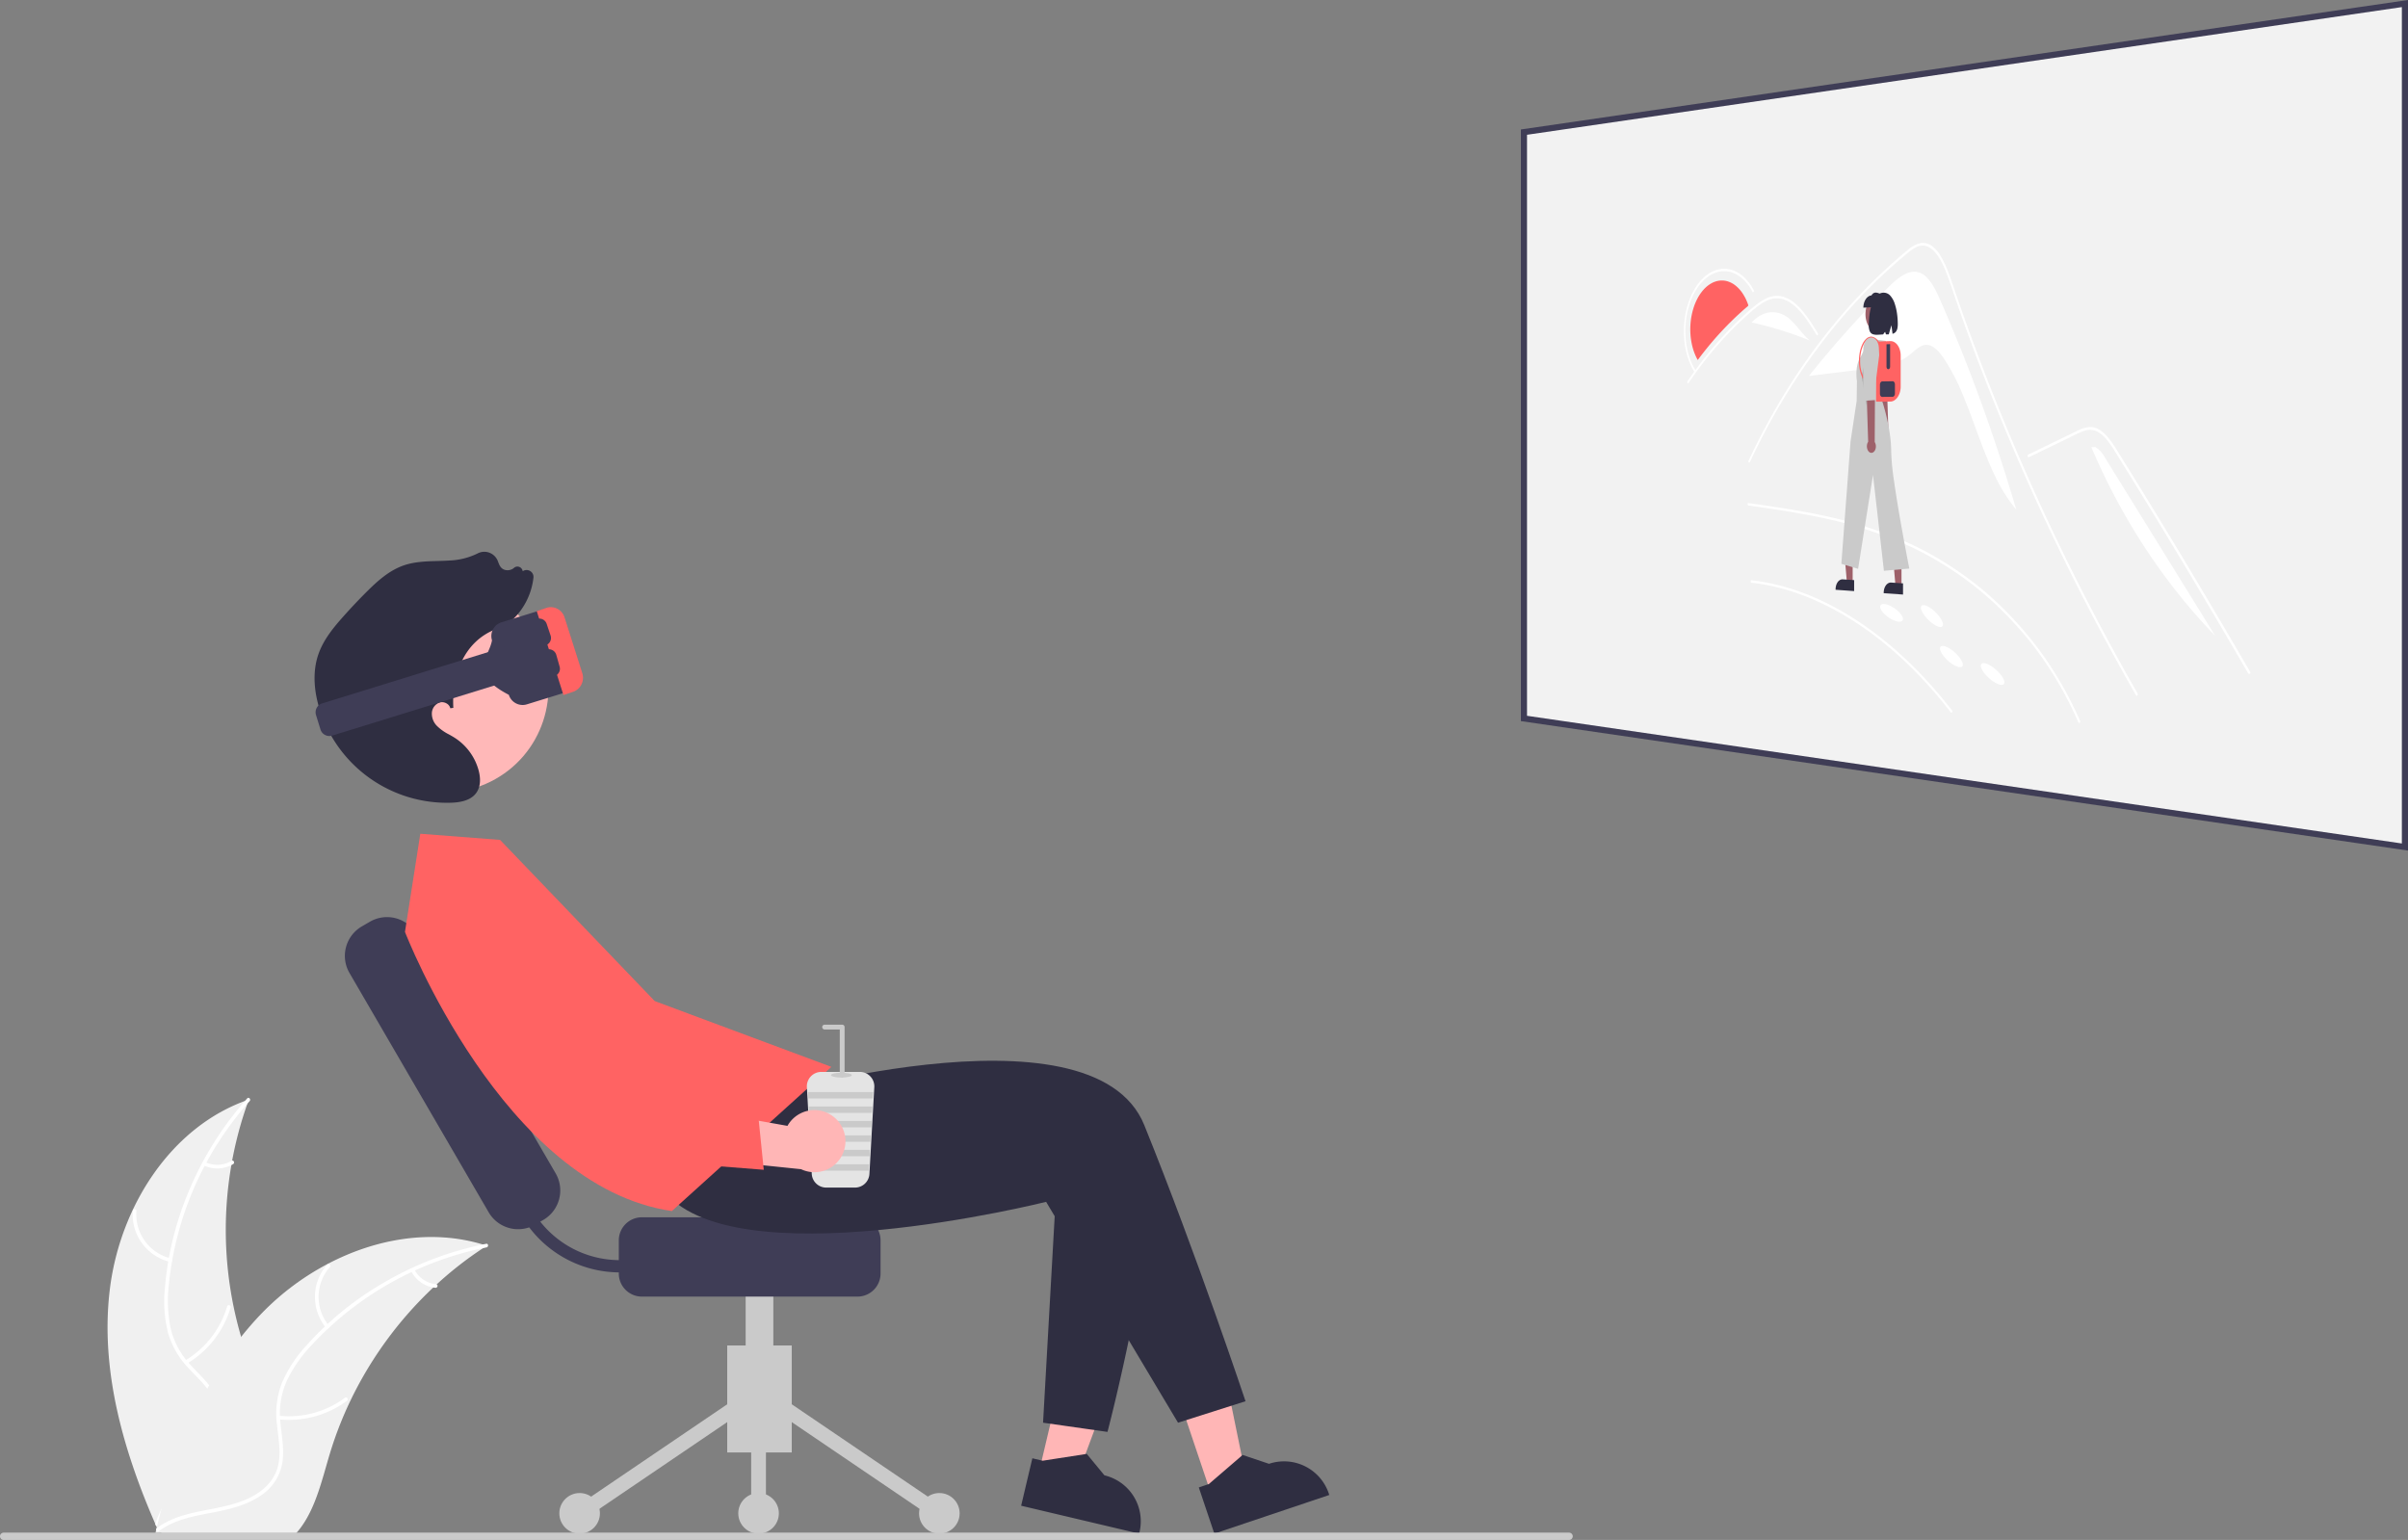 <svg xmlns="http://www.w3.org/2000/svg" data-name="Layer 1" width="784.947" height="502.034"><rect width="100%" height="100%" fill="#808080" stroke="none"/><path d="M35.83 420.107c3.318-26.678 19.851-52.964 45.294-61.646a123.863 123.863 0 0 0 .006 85.04c3.91 10.576 9.36 21.931 5.682 32.59-2.288 6.631-7.885 11.705-14.142 14.878-6.258 3.173-13.202 4.685-20.06 6.167l-1.349 1.116c-10.886-24.581-18.749-51.467-15.43-78.145z" fill="#f0f0f0"/><path d="M81.377 358.966a105.87 105.87 0 0 0-26.32 59.583 45.591 45.591 0 0 0 .52 14.275 26.149 26.149 0 0 0 6.503 12.128c2.931 3.221 6.302 6.176 8.4 10.053a16.01 16.01 0 0 1 .782 13.07c-1.852 5.312-5.501 9.64-9.218 13.75-4.126 4.563-8.484 9.236-10.238 15.285-.212.733-1.337.36-1.125-.371 3.052-10.524 13.268-16.502 18.14-25.98 2.273-4.424 3.227-9.559 1.096-14.228-1.864-4.083-5.337-7.133-8.334-10.368a27.902 27.902 0 0 1-6.8-11.622 42.148 42.148 0 0 1-1.066-14.202 102.713 102.713 0 0 1 7.502-31.214 107.747 107.747 0 0 1 19.374-31.048c.506-.567 1.287.325.784.889z" fill="#fff"/><path d="M55.377 411.379a15.884 15.884 0 0 1-12.091-16.64c.06-.76 1.244-.701 1.184.06a14.708 14.708 0 0 0 11.278 15.455c.742.176.366 1.3-.371 1.125zM60.379 443.515a30.615 30.615 0 0 0 13.67-17.632c.216-.732 1.34-.36 1.126.372a31.844 31.844 0 0 1-14.264 18.318c-.657.39-1.186-.67-.532-1.058zM66.958 378.87a8.991 8.991 0 0 0 8.52-.433c.652-.398 1.181.663.533 1.058a10.075 10.075 0 0 1-9.424.5.612.612 0 0 1-.377-.749.595.595 0 0 1 .748-.377z" fill="#fff"/><path d="M158.678 406.112c-.4.26-.8.52-1.2.79a118.408 118.408 0 0 0-15.14 11.82c-.37.33-.74.67-1.1 1.01a124.827 124.827 0 0 0-27.11 37.11 121.224 121.224 0 0 0-6.64 17.18c-2.45 8.13-4.46 17.14-9.31 23.79a20.796 20.796 0 0 1-1.62 2h-43.83c-.1-.05-.2-.09-.3-.14l-1.75.08c.07-.31.15-.63.22-.94.04-.18.09-.36.13-.54.03-.12.06-.24.08-.35.01-.04.02-.08.03-.11.02-.11.05-.21.07-.31q.66-2.685 1.36-5.37c0-.01 0-.01.01-.02 3.59-13.63 8.35-27.08 15-39.38.2-.37.4-.75.62-1.12a115.673 115.673 0 0 1 10.39-15.76 102.263 102.263 0 0 1 6.81-7.79 85.037 85.037 0 0 1 21.28-15.94c15.72-8.3 33.92-11.48 50.72-6.41.43.13.85.26 1.28.4z" fill="#f0f0f0"/><path d="M158.58 406.668a105.87 105.87 0 0 0-56.888 31.728 45.591 45.591 0 0 0-8.18 11.71 26.149 26.149 0 0 0-2.11 13.6c.401 4.336 1.314 8.725.654 13.083a16.01 16.01 0 0 1-7.245 10.907c-4.676 3.126-10.196 4.385-15.637 5.429-6.042 1.159-12.336 2.266-17.378 6.04-.61.457-1.285-.517-.674-.974 8.772-6.565 20.528-5.188 30.125-9.823 4.478-2.162 8.332-5.688 9.441-10.699.97-4.382.033-8.909-.412-13.296A27.902 27.902 0 0 1 91.843 451a42.148 42.148 0 0 1 7.7-11.981 102.712 102.712 0 0 1 24.783-20.406 107.747 107.747 0 0 1 34.162-13.126c.746-.148.832 1.035.091 1.182z" fill="#fff"/><path d="M106.263 432.863a15.884 15.884 0 0 1 .364-20.565c.506-.57 1.416.189.91.76a14.708 14.708 0 0 0-.3 19.13c.486.588-.49 1.259-.974.675zM90.909 461.534a30.615 30.615 0 0 0 21.531-5.847c.613-.456 1.286.519.675.974a31.844 31.844 0 0 1-22.418 6.038c-.76-.084-.544-1.25.212-1.166zM135.083 413.879a8.991 8.991 0 0 0 7.064 4.784c.76.075.543 1.24-.212 1.166a10.075 10.075 0 0 1-7.826-5.276.612.612 0 0 1 .15-.824.595.595 0 0 1 .824.15z" fill="#fff"/><path fill="#ffb6b6" d="m395.019 487.713 11.62-3.909-9.55-46.68-17.149 5.77 15.079 44.819z"/><path d="m390.778 484.917 3.271-1.1 11.023-9.49 8.59 2.89h.001a15.387 15.387 0 0 1 19.49 9.678l.159.474-37.468 12.605z" fill="#2f2e41"/><path fill="#ffb6b6" d="m338.645 480.031 11.931 2.822 16.559-44.676-17.608-4.164-10.882 46.018z"/><path d="m336.523 475.416 3.358.794 14.372-2.23 5.766 6.993a15.387 15.387 0 0 1 11.433 18.514l-.115.487-38.47-9.097z" fill="#2f2e41"/><path fill="#cacaca" d="M258.097 473.515H237.05v-34.878h21.047z"/><path fill="#cacaca" d="m254.34 461.073 2.702-3.981 50.513 34.277-2.701 3.98zM187.591 491.368l50.514-34.276 2.7 3.98-50.512 34.277z"/><circle cx="306.204" cy="493.359" r="6.615" fill="#cacaca"/><circle cx="247.272" cy="493.359" r="6.615" fill="#cacaca"/><circle cx="188.942" cy="493.359" r="6.615" fill="#cacaca"/><path fill="#cacaca" d="M244.867 459.082h4.811v34.277h-4.811zM252.083 454.271h-9.02v-46.304h9.02z"/><path d="M201.715 415.184V404.36a7.525 7.525 0 0 1 7.517-7.517h70.29a7.525 7.525 0 0 1 7.517 7.517v10.824a7.525 7.525 0 0 1-7.517 7.517h-70.29a7.525 7.525 0 0 1-7.517-7.517zM159.3 395.222l-45.38-78.027a11.107 11.107 0 0 1 4.012-15.167l2.652-1.543a11.107 11.107 0 0 1 15.168 4.013l45.38 78.027a11.107 11.107 0 0 1-4.012 15.167l-2.653 1.543a11.107 11.107 0 0 1-15.167-4.013z" fill="#3f3d56"/><path d="M202.01 414.812a37.042 37.042 0 0 1-37-37h4a33.004 33.004 0 0 0 52.008 26.98l2.307 3.267a36.762 36.762 0 0 1-21.314 6.753z" fill="#3f3d56"/><path d="M244.01 358.812s112-34 129 8 33 90 33 90l-22 7-43-72s-103.645 26-125.322-4.5z" fill="#2f2e41"/><path d="m163.01 273.812-26-2-5 32s32 83 87 91l52-47-57.59-21.457z" fill="#ff6363"/><circle cx="352.814" cy="422.778" r="33.995" transform="rotate(-26.53 -172.006 764.79)" fill="#ffb8b8"/><path d="M154.22 259.589c-1.57 1.312-3.935 2.004-7.17 2.105a43.513 43.513 0 0 1-42.91-30.631c-1.417-4.579-2.616-11.408-.288-17.946 1.674-4.7 4.961-8.64 7.911-11.965 2.554-2.88 5.218-5.7 7.921-8.382 3.229-3.205 7.078-6.766 11.906-8.438 3.537-1.225 7.329-1.334 10.996-1.44 1.277-.037 2.599-.074 3.883-.16a22.696 22.696 0 0 0 9.198-2.294 4.671 4.671 0 0 1 3.868-.249 4.753 4.753 0 0 1 2.776 2.8c.464 1.254.881 2.386 2.3 2.803a3.24 3.24 0 0 0 2.96-.678 1.677 1.677 0 0 1 1.564-.342 1.71 1.71 0 0 1 1.162 1.1l.116.344a2.18 2.18 0 0 1 2.015-.242 2.235 2.235 0 0 1 1.46 2.387 22.404 22.404 0 0 1-4.71 11.387 21.82 21.82 0 0 1-6.531 5.437l-.403.222-.278-.419c-11.297 4.175-14.747 16.01-14.19 25.777l-.988.133a2.42 2.42 0 0 0-1.134-1.523 2.94 2.94 0 0 0-2.22-.387 3.808 3.808 0 0 0-2.649 3.294 5.652 5.652 0 0 0 1.561 4.282 15.34 15.34 0 0 0 4.043 2.883c.678.383 1.38.779 2.044 1.214a18.311 18.311 0 0 1 7.62 10.62c.516 1.993.812 4.838-.706 7.067a6.072 6.072 0 0 1-1.128 1.24zM377.435 379.69c-5.233 45.007-16.424 87.122-16.424 87.122l-21-3 4.783-84.873" fill="#2f2e41"/><path d="M170.363 229.83a4.71 4.71 0 0 1-4.494-3.312c-13.645-7.111-6.431-12.126-5.491-17.771a4.7 4.7 0 0 1 3.102-5.878l13.95-4.31a4.704 4.704 0 0 1 5.878 3.102l5.492 17.771a4.705 4.705 0 0 1-3.103 5.878l-13.95 4.31a4.688 4.688 0 0 1-1.384.21z" fill="#3f3d56"/><path d="M179.478 197.942a4.725 4.725 0 0 1 4.548 3.331l5.785 18.17a4.917 4.917 0 0 1-.274 3.685 4.701 4.701 0 0 1-2.73 2.404l-3.137 1.052-8.709-27.352 3.136-1.052a4.572 4.572 0 0 1 1.38-.238z" fill="#ff6363"/><path d="M107.372 239.953a3.044 3.044 0 0 1-2.906-2.142l-1.453-4.702a3.039 3.039 0 0 1 2.007-3.8l62.982-19.464a3.039 3.039 0 0 1 3.802 2.007l1.453 4.701a3.042 3.042 0 0 1-2.007 3.801l-62.982 19.463a3.023 3.023 0 0 1-.896.136z" fill="#3f3d56"/><path d="M278.703 387.16h-9.384a4.716 4.716 0 0 1-4.708-4.452l-1.592-28.274a4.713 4.713 0 0 1 4.708-4.98h12.568a4.713 4.713 0 0 1 4.708 4.98l-1.592 28.274a4.716 4.716 0 0 1-4.708 4.453z" fill="#e4e4e4"/><path fill="#cacaca" d="m284.652 356.001-.12 2.095H263.49l-.121-2.095h21.283zM284.385 360.714l-.115 2.095h-20.518l-.116-2.095h20.749zM284.124 365.427l-.121 2.095h-19.984l-.121-2.095h20.226zM283.856 370.141l-.12 2.094h-19.45l-.121-2.094h19.691zM283.589 374.854l-.115 2.095h-18.926l-.115-2.095h19.156zM283.327 379.567l-.12 2.095h-18.392l-.121-2.095h18.633z"/><ellipse cx="274.273" cy="350.502" rx="3.404" ry=".786" fill="#cacaca"/><path d="M274.53 351.287a.786.786 0 0 1-.785-.785v-14.878h-4.971a.786.786 0 0 1 0-1.571h5.757a.785.785 0 0 1 .785.785v15.664a.786.786 0 0 1-.785.785z" fill="#cacaca"/><path d="M271.844 364.179a10.056 10.056 0 0 0-15.151 2.864l-35.181-6.267 7.345 17.055 32.283 3.337a10.11 10.11 0 0 0 10.704-16.99z" fill="#ffb6b6"/><path d="m248.969 381.359-64.477-5.069-.129-.244c-.246-.465-24.676-46.744-28.271-57.362a29.68 29.68 0 0 1 .049-19.741l.065-.154.145-.084a15.062 15.062 0 0 1 18.611 2.918 106.688 106.688 0 0 1 23.588 42.881l2.512 9.064 46.13 10.332z" fill="#ff6363"/><path data-name="Rectangle 1" d="M496.768 43.074 783.946 1.157v274.979L496.768 234.22z" fill="#f2f2f2"/><path d="m784.947 277.291-289.179-42.207V42.21L784.947 0zm-287.179-43.936 285.179 41.624V2.313L497.768 43.938z" fill="#3f3d56"/><path data-name="Path 1" d="M632.52 97.955a61.79 61.79 0 0 0-1.353-2.91 24.993 24.993 0 0 0-1.543-2.687 11.933 11.933 0 0 0-1.808-2.161 6.26 6.26 0 0 0-2.146-1.332 5.15 5.15 0 0 0-2.707-.18 8.465 8.465 0 0 0-2.664 1.059 18.046 18.046 0 0 0-2.56 1.867 43.245 43.245 0 0 0-2.4 2.247q-3.426 3.424-6.749 6.939-3.3 3.494-6.506 7.076-3.18 3.56-6.266 7.208-3.067 3.627-6.036 7.338l.01.146 4.638-.576 4.7-.583 4.756-.59 4.816-.6a89.19 89.19 0 0 0 3.535-.49 33.227 33.227 0 0 0 3.545-.761 21.179 21.179 0 0 0 3.474-1.29 17.5 17.5 0 0 0 3.316-2.067c.406-.322.81-.67 1.216-1.013s.816-.684 1.232-.99a7.867 7.867 0 0 1 1.277-.781 4.073 4.073 0 0 1 1.351-.391 3.6 3.6 0 0 1 1.682.256 5.912 5.912 0 0 1 1.564.958 11.361 11.361 0 0 1 1.432 1.444 21.026 21.026 0 0 1 1.286 1.712 67.406 67.406 0 0 1 6.152 11.76c1.8 4.262 3.4 8.755 5.053 13.21 1.657 4.476 3.358 8.914 5.344 13.054a51.845 51.845 0 0 0 7.1 11.332q-2.674-9.087-5.58-17.943-2.89-8.811-6-17.374-3.099-8.516-6.399-16.765-3.284-8.2-6.765-16.122z" fill="#fff"/><path data-name="Path 2" d="m569.932 99.58-.07.082-.072.082-.07.08-.072.082q-.26.215-.52.436t-.516.445q-.257.225-.512.452l-.509.456q-.477.429-.95.865t-.94.88q-.469.444-.933.9t-.924.91q-.914.914-1.81 1.856t-1.775 1.907q-.877.968-1.737 1.966t-1.7 2.022q-.436.53-.866 1.07t-.855 1.084q-.425.545-.844 1.1t-.835 1.107l-.06-.1-.059-.1-.058-.1-.053-.114-.014-.026-.014-.026-.013-.026-.013-.027a17.942 17.942 0 0 1-1.386-3.6 22.065 22.065 0 0 1-.683-4 23.909 23.909 0 0 1 .034-4.162 22.765 22.765 0 0 1 .771-4.1 19.074 19.074 0 0 1 1.456-3.662 14.3 14.3 0 0 1 2-2.9 10.017 10.017 0 0 1 2.421-1.99 7.265 7.265 0 0 1 2.72-.934 6.511 6.511 0 0 1 2.77.25 7.828 7.828 0 0 1 2.561 1.4 11.074 11.074 0 0 1 2.207 2.44 15.742 15.742 0 0 1 1.706 3.375l.008.02.008.023.008.022.007.02.048.134.047.134.046.135z" fill="#ff6363"/><path data-name="Path 3" d="M570.93 189.97q1.59.178 3.184.438t3.2.6q1.61.344 3.222.77t3.238.94a80.149 80.149 0 0 1 9.777 3.839 92.05 92.05 0 0 1 9.754 5.325 106.651 106.651 0 0 1 9.653 6.825 123.656 123.656 0 0 1 9.46 8.329q1.554 1.51 3.083 3.1t3.04 3.262q1.51 1.673 2.99 3.422t2.94 3.58l.356.45.356.453.355.455.354.457a.29.29 0 0 0 .24.133.286.286 0 0 0 .207-.12.458.458 0 0 0 .094-.265.479.479 0 0 0-.1-.31q-1.45-1.878-2.933-3.682t-2.992-3.522q-1.5-1.72-3.037-3.365t-3.084-3.2q-1.549-1.556-3.12-3.034t-3.156-2.87q-1.583-1.392-3.186-2.7t-3.213-2.537q-1.613-1.228-3.239-2.375t-3.256-2.211q-1.629-1.06-3.269-2.04t-3.278-1.874q-1.636-.891-3.279-1.7t-3.279-1.53q-1.634-.723-3.277-1.362t-3.272-1.194q-1.628-.553-3.254-1.023t-3.24-.854q-1.614-.384-3.224-.686t-3.205-.521l-.4-.054-.4-.051-.408-.048-.402-.045a.179.179 0 0 0-.1.028.268.268 0 0 0-.08.08.423.423 0 0 0-.052.122.568.568 0 0 0-.02.152.6.6 0 0 0 .02.15.493.493 0 0 0 .053.129.328.328 0 0 0 .08.092.2.2 0 0 0 .1.042z" fill="#fff"/><path data-name="Path 4" d="M569.931 164.79q2.84.406 5.708.826t5.8.89q2.928.47 5.883 1 2.971.54 5.967 1.168 3.02.6 6.06 1.363 3.054.763 6.126 1.684 3.088.926 6.19 2.012 3.116 1.1 6.244 2.358 2.781 1.12 5.55 2.445t5.544 2.855q2.775 1.54 5.526 3.283t5.5 3.705q2.57 1.84 5.083 3.9t4.98 4.35q2.465 2.29 4.857 4.793t4.718 5.228q2.3 2.69 4.46 5.613t4.2 6.08q2.031 3.158 3.906 6.52t3.59 6.93l.422.9q.21.45.417.91.207.456.411.915t.4.92a.4.4 0 0 0 .222.236.278.278 0 0 0 .247-.035.4.4 0 0 0 .161-.233.548.548 0 0 0-.037-.36q-1.62-3.683-3.427-7.187t-3.778-6.778q-1.964-3.283-4.089-6.355t-4.379-5.891q-2.27-2.838-4.636-5.47t-4.794-5.031q-2.429-2.4-4.933-4.583t-5.049-4.127q-2.654-2.026-5.346-3.853t-5.388-3.436q-2.7-1.611-5.417-3.021t-5.434-2.607q-3.144-1.372-6.282-2.568-3.12-1.19-6.23-2.2-3.103-1.015-6.179-1.853-3.064-.834-6.113-1.5-3.054-.7-6.083-1.287-3.012-.588-6-1.091-2.969-.5-5.91-.948-2.918-.443-5.818-.854l-.715-.1-.713-.1-.712-.105-.71-.1a.181.181 0 0 0-.188.1.522.522 0 0 0-.062.26.63.63 0 0 0 .063.283.257.257 0 0 0 .187.147z" fill="#fff"/><path data-name="Path 5" d="M696.277 226.652q-.46-.8-.917-1.607t-.912-1.607q-.455-.8-.907-1.606t-.9-1.606q-3.653-6.527-7.156-13.074-3.484-6.511-6.823-13.047-3.322-6.5-6.5-13.031-3.166-6.5-6.2-13.026-2.05-4.416-4.037-8.843t-3.9-8.838q-1.912-4.412-3.762-8.837t-3.63-8.838q-.848-2.1-1.682-4.2t-1.652-4.2q-.818-2.1-1.622-4.2t-1.593-4.2q-.612-1.628-1.216-3.258t-1.2-3.26q-.595-1.628-1.18-3.258t-1.165-3.26l-.328-.932q-.163-.466-.324-.933l-.32-.934-.32-.935-.748-2.2q-.373-1.1-.748-2.194-.375-1.094-.757-2.181t-.774-2.162c-.3-.816-.612-1.641-.95-2.452s-.7-1.606-1.089-2.365a19.106 19.106 0 0 0-1.27-2.14 11.691 11.691 0 0 0-1.5-1.78 6.123 6.123 0 0 0-.773-.657 5.334 5.334 0 0 0-.83-.488 4.812 4.812 0 0 0-.874-.313 4.555 4.555 0 0 0-.905-.133 4.315 4.315 0 0 0-1.283.18 6.359 6.359 0 0 0-1.232.516 11.058 11.058 0 0 0-1.185.75c-.388.277-.768.577-1.142.88q-4.095 3.366-8 7.013-3.873 3.62-7.55 7.512-3.653 3.864-7.107 7.985-3.433 4.094-6.666 8.434-3.219 4.3-6.23 8.806-2.994 4.484-5.78 9.17-2.773 4.66-5.338 9.515-2.545 4.823-4.885 9.835a.268.268 0 0 1-.178.169.22.22 0 0 1-.19-.062.4.4 0 0 1-.12-.217.477.477 0 0 1 .038-.3q.284-.61.571-1.216t.58-1.207l.583-1.206q.293-.606.591-1.2 3.707-7.474 7.883-14.513 4.2-7.087 8.875-13.707 4.706-6.67 9.876-12.84 5.215-6.218 10.892-11.9.96-.958 1.933-1.9t1.961-1.868q.988-.927 1.99-1.837t2.015-1.805q.512-.451 1.027-.9t1.034-.892q.52-.444 1.042-.88t1.052-.862a10.64 10.64 0 0 1 1.045-.842 9.432 9.432 0 0 1 1.1-.666 8.488 8.488 0 0 1 1.141-.488 7.79 7.79 0 0 1 1.173-.3 5.018 5.018 0 0 1 3.63 1.118 11.816 11.816 0 0 1 2.828 3.428 33.022 33.022 0 0 1 2.177 4.632c.635 1.622 1.186 3.255 1.682 4.714q.234.689.47 1.377t.472 1.377l.476 1.376.48 1.375q.91 2.612 1.841 5.22t1.885 5.218q.954 2.61 1.93 5.218t1.973 5.217q.617 1.612 1.241 3.22t1.258 3.223q.634 1.612 1.276 3.222t1.29 3.219q2.03 5.027 4.138 10.036 2.116 5.027 4.312 10.038 2.2 5.03 4.49 10.046 2.293 5.035 4.671 10.058 3.164 6.684 6.473 13.338 3.327 6.69 6.8 13.354 3.5 6.7 7.15 13.382 3.673 6.719 7.508 13.42a.626.626 0 0 1 .08.376.57.57 0 0 1-.12.3.28.28 0 0 1-.228.116.312.312 0 0 1-.235-.18z" fill="#fff"/><path data-name="Path 6" d="m592.165 109.214-.216-.35-.216-.348-.216-.35-.217-.348c-.572-.915-1.153-1.825-1.75-2.706s-1.215-1.737-1.856-2.531a22.9 22.9 0 0 0-2-2.212 14.363 14.363 0 0 0-2.2-1.751 8.917 8.917 0 0 0-1.122-.632 8.06 8.06 0 0 0-1.158-.44 7.532 7.532 0 0 0-1.184-.247 7.325 7.325 0 0 0-1.2-.051 9.041 9.041 0 0 0-1.234.208 9.584 9.584 0 0 0-1.213.379 10.417 10.417 0 0 0-1.185.546 11.526 11.526 0 0 0-1.149.709q-.268.177-.533.365t-.527.383q-.262.2-.52.4t-.517.413q-.293.24-.584.487t-.579.5q-.288.25-.575.505l-.57.509q-.536.479-1.066.966t-1.055.983q-.525.5-1.045 1t-1.035 1.016q-1.024 1.018-2.028 2.069t-1.985 2.13q-.98 1.079-1.943 2.19t-1.9 2.253q-.487.592-.968 1.19t-.956 1.207q-.475.607-.943 1.222t-.93 1.237q-.43.578-.856 1.162t-.844 1.175q-.419.59-.833 1.187t-.823 1.2a.2.2 0 0 1-.185.108.244.244 0 0 1-.163-.121.5.5 0 0 1-.074-.251.457.457 0 0 1 .077-.277l.216-.323.217-.318.218-.317.218-.315q.308-.444.62-.884t.624-.878q.314-.437.632-.871t.638-.864q.584-.787 1.178-1.56t1.2-1.536q.6-.757 1.212-1.507t1.236-1.487q.97-1.15 1.96-2.265t2-2.2q1.013-1.087 2.047-2.14t2.094-2.077q.53-.511 1.063-1.013t1.074-1q.54-.494 1.084-.98t1.095-.961l.333-.286q.167-.142.336-.282t.338-.278q.17-.138.34-.272.387-.318.782-.613t.8-.566q.4-.272.813-.52t.827-.47a9.15 9.15 0 0 1 1.2-.55 8.331 8.331 0 0 1 1.228-.352 7.845 7.845 0 0 1 1.244-.155 7.7 7.7 0 0 1 1.25.048 8.808 8.808 0 0 1 1.2.28 9.377 9.377 0 0 1 1.17.452 10.228 10.228 0 0 1 1.136.618 11.382 11.382 0 0 1 1.094.783 17.87 17.87 0 0 1 2.162 2.029 29.411 29.411 0 0 1 1.975 2.434c.634.864 1.245 1.77 1.844 2.7s1.186 1.875 1.77 2.818a.52.52 0 0 1 .072.309.587.587 0 0 1-.09.277.269.269 0 0 1-.178.133.206.206 0 0 1-.196-.125z" fill="#fff"/><path data-name="Path 7" d="m661.358 149.053 8.934-4.322 4.51-2.181q.55-.293 1.104-.567t1.12-.531q.562-.257 1.132-.494t1.144-.457a5.635 5.635 0 0 1 1.02-.28 5.436 5.436 0 0 1 2.074.039 5.78 5.78 0 0 1 1.021.32 8.534 8.534 0 0 1 .88.5 9.242 9.242 0 0 1 .837.613 10.098 10.098 0 0 1 .788.722 10.995 10.995 0 0 1 .733.825q.36.438.706.893t.682.927q.335.472.656.96t.63.995q.383.608.765 1.22t.762 1.227l.761 1.23.763 1.234q1.578 2.549 3.158 5.116t3.172 5.165q1.591 2.6 3.185 5.214t3.2 5.263l3.212 5.313q1.612 2.666 3.225 5.363 1.618 2.7 3.238 5.414t3.251 5.465q1.635 2.755 3.272 5.53t3.285 5.58q1.648 2.808 3.3 5.634t3.312 5.686l.407.7.407.7.407.7.407.7a.447.447 0 0 0 .274.225.372.372 0 0 0 .29-.05.4.4 0 0 0 .174-.244.487.487 0 0 0-.066-.362q-1.678-2.893-3.353-5.766t-3.34-5.713q-1.664-2.84-3.326-5.66t-3.313-5.6q-1.655-2.792-3.307-5.567t-3.293-5.514q-1.64-2.741-3.28-5.463t-3.27-5.411q-1.628-2.69-3.253-5.36t-3.239-5.31q-1.614-2.637-3.226-5.257t-3.212-5.207l-.8-1.29-.8-1.285-.8-1.283-.8-1.28-.67-1.08q-.335-.54-.675-1.07-.34-.531-.69-1.05t-.715-1.018a20.411 20.411 0 0 0-1.423-1.75 12.436 12.436 0 0 0-1.584-1.468 7.609 7.609 0 0 0-1.732-1.021 5.329 5.329 0 0 0-1.9-.406 9.659 9.659 0 0 0-1.15.122 9.865 9.865 0 0 0-1.132.258 10.232 10.232 0 0 0-1.106.392 10.797 10.797 0 0 0-1.074.524l-1.149.554-1.145.555-1.14.555-1.135.553-9.046 4.385-2.23 1.082a.389.389 0 0 0-.2.243.685.685 0 0 0-.015.333.468.468 0 0 0 .134.26.216.216 0 0 0 .257.028z" fill="#fff"/><path data-name="Path 8" d="m571.812 94.878-.417.5a15.649 15.649 0 0 0-2.992-4.15 10.234 10.234 0 0 0-3.619-2.327 8.041 8.041 0 0 0-3.92-.41 9.251 9.251 0 0 0-3.912 1.588 13.864 13.864 0 0 0-3.39 3.417 20.64 20.64 0 0 0-2.472 4.734 26.725 26.725 0 0 0-1.414 5.63 29.235 29.235 0 0 0-.209 6.129 27.669 27.669 0 0 0 .378 3.04 25.262 25.262 0 0 0 .694 2.87 22.051 22.051 0 0 0 .994 2.646 18.468 18.468 0 0 0 1.277 2.363l-.353.552a19.243 19.243 0 0 1-1.329-2.461 22.966 22.966 0 0 1-1.035-2.753 26.308 26.308 0 0 1-.72-2.988 28.816 28.816 0 0 1-.394-3.164 30.441 30.441 0 0 1 .218-6.377 27.836 27.836 0 0 1 1.47-5.861 21.5 21.5 0 0 1 2.571-4.93 14.449 14.449 0 0 1 3.528-3.56 9.64 9.64 0 0 1 4.072-1.658 8.373 8.373 0 0 1 4.084.422 10.648 10.648 0 0 1 3.771 2.42 16.286 16.286 0 0 1 3.12 4.328z" fill="#fff"/><path data-name="Path 9" d="M614.003 146.288a1.55 1.55 0 0 1-.233-.26 1.952 1.952 0 0 1-.187-.32 2.342 2.342 0 0 1-.135-.371 2.647 2.647 0 0 1-.077-.41 2.772 2.772 0 0 1-.014-.421 2.706 2.706 0 0 1 .05-.411 2.467 2.467 0 0 1 .11-.386 2.088 2.088 0 0 1 .168-.346l-1.736-25.1 2.9.2.808 24.8a2.133 2.133 0 0 1 .281.589 2.68 2.68 0 0 1 .114.673 2.752 2.752 0 0 1-.057.686 2.308 2.308 0 0 1-.23.63 1.637 1.637 0 0 1-.372.467 1.12 1.12 0 0 1-.444.246.947.947 0 0 1-.48 0 1.149 1.149 0 0 1-.466-.266z" fill="#9e616a"/><path data-name="Path 10" d="m616.033 117.22-.765 8.376.106 5.12-3.194.453-.637-4.232-.353-11.21a4.768 4.768 0 0 1 .13-1.26 4.053 4.053 0 0 1 .422-1.078 2.891 2.891 0 0 1 .661-.8 1.935 1.935 0 0 1 .84-.411 1.63 1.63 0 0 1 .913.076 2.1 2.1 0 0 1 .79.553 3.163 3.163 0 0 1 .585.942 4.323 4.323 0 0 1 .3 1.243z" fill="#2f2e41"/><path data-name="Path 11" d="m603.921 189.992-1.884-.128-.893-10.653 2.777.149z" fill="#9e616a"/><path data-name="Path 12" d="m604.402 192.698-6.048-.43v-.111a4.716 4.716 0 0 1 .184-1.324 3.538 3.538 0 0 1 .5-1.058 2.3 2.3 0 0 1 .745-.687 1.642 1.642 0 0 1 .914-.21l3.706.245z" fill="#2f2e41"/><path data-name="Path 13" d="m619.84 191.066-1.963-.134-.93-10.876 2.893.156z" fill="#9e616a"/><path data-name="Path 14" d="m620.34 193.828-6.3-.447v-.114a4.715 4.715 0 0 1 .19-1.351 3.574 3.574 0 0 1 .522-1.08 2.373 2.373 0 0 1 .776-.7 1.737 1.737 0 0 1 .952-.212l3.86.256z" fill="#2f2e41"/><path data-name="Ellipse 1" d="M612.261 96.176a2.992 2.992 0 0 1 1.632.386 4.176 4.176 0 0 1 1.338 1.227 6.3 6.3 0 0 1 .9 1.882 8.219 8.219 0 0 1 .332 2.348 8.546 8.546 0 0 1-.332 2.379 7.02 7.02 0 0 1-.9 1.968 4.8 4.8 0 0 1-1.338 1.353 3.217 3.217 0 0 1-1.632.54 3.006 3.006 0 0 1-1.625-.41 4.217 4.217 0 0 1-1.322-1.237 6.334 6.334 0 0 1-.89-1.873 8.227 8.227 0 0 1-.325-2.325 8.552 8.552 0 0 1 .325-2.355 7.054 7.054 0 0 1 .89-1.958 4.85 4.85 0 0 1 1.322-1.357 3.242 3.242 0 0 1 1.625-.568z" fill="#9e616a"/><path data-name="Path 15" d="m611.721 110.73 2.914.376a12.905 12.905 0 0 1 .88 2.313 15.028 15.028 0 0 1 .463 2.525 16.048 16.048 0 0 1 .042 2.628 15.687 15.687 0 0 1-.393 2.614l-2.2 9.215s.191.549.477 1.5.67 2.31 1.051 3.925.767 3.49 1.054 5.476a43.231 43.231 0 0 1 .48 6.136 78.813 78.813 0 0 0 .916 9.357c.551 3.926 1.286 8.4 2.023 12.62s1.478 8.21 2.034 11.135.928 4.8.928 4.8l-8.28.735-3.562-31.228-4.85 30.587-5.463-1.626 3-39.934 1.994-13.224.085-6.457s-.053-.3-.1-.8a16.124 16.124 0 0 1-.06-2 12.777 12.777 0 0 1 .34-2.594 8.03 8.03 0 0 1 1.1-2.583l2.617-5.382z" fill="#cacaca"/><path data-name="Path 16" d="m607.414 100.302 6.12-.307V96.12a10.09 10.09 0 0 0-1-.473 3.324 3.324 0 0 0-.942-.247 1.445 1.445 0 0 0-.836.16 1.783 1.783 0 0 0-.686.75 2.063 2.063 0 0 0-1.036.363 3.1 3.1 0 0 0-.844.87 4.522 4.522 0 0 0-.568 1.252 5.482 5.482 0 0 0-.208 1.507z" fill="#2f2e41"/><path data-name="Path 17" d="M613.88 95.416a2.863 2.863 0 0 1 2.3.975 7.276 7.276 0 0 1 1.461 2.636 18.035 18.035 0 0 1 .767 3.389 24.535 24.535 0 0 1 .222 3.225 6.592 6.592 0 0 1-.12 1.347 2.982 2.982 0 0 1-.343.927 1.9 1.9 0 0 1-.539.587 2.3 2.3 0 0 1-.707.325l-.368-2.8-.86 2.97-.223.009-.227.006h-.467l-.29-.85-.648.87c-.647.027-1.262.086-1.82.1a4.179 4.179 0 0 1-1.48-.162 1.7 1.7 0 0 1-.993-.88 4.592 4.592 0 0 1-.365-2.047 26.602 26.602 0 0 1 .2-3.205 18.937 18.937 0 0 1 .721-3.425 8.008 8.008 0 0 1 1.433-2.768 3.279 3.279 0 0 1 2.346-1.23z" fill="#2f2e41"/><path data-name="Path 18" d="m816.482 330.685-.154-9.69-.408-4.295-1.006 4.285z" transform="translate(-208.027 -198.405)" opacity=".2" style="isolation:isolate"/><path data-name="Path 19" d="m616.19 130.912-4.64.046v-19.591l4.64-.164a2.453 2.453 0 0 1 1.313.336 3.453 3.453 0 0 1 1.075 1 5.145 5.145 0 0 1 .727 1.519 6.605 6.605 0 0 1 .268 1.885v10.076a6.733 6.733 0 0 1-.268 1.894 5.423 5.423 0 0 1-.727 1.552 3.693 3.693 0 0 1-1.075 1.052 2.538 2.538 0 0 1-1.313.4z" fill="#ff6363"/><path data-name="Path 20" d="M615.541 120.37a.429.429 0 0 1-.228-.061.609.609 0 0 1-.186-.176.9.9 0 0 1-.126-.265 1.158 1.158 0 0 1-.047-.328v-7.31l1.174-.04v7.32a1.182 1.182 0 0 1-.046.33.957.957 0 0 1-.128.272.653.653 0 0 1-.187.185.446.446 0 0 1-.228.072z" fill="#3f3d56"/><path data-name="Path 21" d="m616.954 129.355-3.407.04a.543.543 0 0 1-.287-.08.778.778 0 0 1-.234-.224 1.156 1.156 0 0 1-.158-.335 1.465 1.465 0 0 1-.058-.413v-2.923a1.485 1.485 0 0 1 .058-.414 1.2 1.2 0 0 1 .158-.338.814.814 0 0 1 .234-.234.557.557 0 0 1 .287-.09l3.407-.062a.548.548 0 0 1 .29.079.777.777 0 0 1 .236.224 1.152 1.152 0 0 1 .16.337 1.465 1.465 0 0 1 .06.415v2.94a1.483 1.483 0 0 1-.06.417 1.2 1.2 0 0 1-.16.34.814.814 0 0 1-.236.234.561.561 0 0 1-.29.087z" fill="#3f3d56"/><path data-name="Path 22" d="M607.331 123.543a10.095 10.095 0 0 1-.6-1.317 11.542 11.542 0 0 1-.43-1.438 12.657 12.657 0 0 1-.256-1.528 13.301 13.301 0 0 1-.072-1.583 14.726 14.726 0 0 1 .31-3.035 10.658 10.658 0 0 1 .841-2.5 5.54 5.54 0 0 1 1.25-1.721 2.473 2.473 0 0 1 1.533-.672 2.588 2.588 0 0 1 .927.209 3.143 3.143 0 0 1 .84.539 4.16 4.16 0 0 1 .716.834 5.466 5.466 0 0 1 .554 1.094l-.33.31a4.927 4.927 0 0 0-.489-.983 3.762 3.762 0 0 0-.638-.752 2.842 2.842 0 0 0-.75-.495 2.33 2.33 0 0 0-.83-.2 2.2 2.2 0 0 0-1.385.622 5.129 5.129 0 0 0-1.128 1.596 10.084 10.084 0 0 0-.76 2.325 14.05 14.05 0 0 0-.278 2.819 12.476 12.476 0 0 0 .065 1.486 11.902 11.902 0 0 0 .237 1.434 10.849 10.849 0 0 0 .4 1.35 9.491 9.491 0 0 0 .562 1.239z" fill="#ff6363"/><path data-name="Path 23" d="M609.197 147.25a1.794 1.794 0 0 1-.242-.3 2.247 2.247 0 0 1-.189-.37 2.67 2.67 0 0 1-.13-.415 2.951 2.951 0 0 1-.068-.451 3.034 3.034 0 0 1 0-.46 2.91 2.91 0 0 1 .07-.443 2.6 2.6 0 0 1 .135-.41 2.16 2.16 0 0 1 .2-.362l-.855-27.46 3.133.459-.14 27.073a2.44 2.44 0 0 1 .28.665 2.953 2.953 0 0 1 .01 1.482 2.417 2.417 0 0 1-.283.666 1.673 1.673 0 0 1-.422.475 1.153 1.153 0 0 1-.5.219 1.026 1.026 0 0 1-.518-.046 1.312 1.312 0 0 1-.489-.32z" fill="#9e616a"/><path data-name="Path 24" d="m612.582 115.78-1.172 9.062-.095 5.584-3.474.223-.516-4.657.077-12.241a5.17 5.17 0 0 1 .188-1.362 4.267 4.267 0 0 1 .5-1.141 2.976 2.976 0 0 1 .75-.815 2 2 0 0 1 .926-.38 1.78 1.78 0 0 1 .986.159 2.4 2.4 0 0 1 .833.668 3.635 3.635 0 0 1 .595 1.076 4.863 4.863 0 0 1 .271 1.38z" fill="#cacaca"/><path data-name="Ellipse 2" d="M612.918 197.557a.773.773 0 0 1 .47-.528 1.916 1.916 0 0 1 .934-.1 5.1 5.1 0 0 1 1.267.322 8.977 8.977 0 0 1 1.47.726 10.488 10.488 0 0 1 1.4 1.015 8.255 8.255 0 0 1 1.074 1.1 4.3 4.3 0 0 1 .643 1.062 1.45 1.45 0 0 1 .105.886.776.776 0 0 1-.479.53 1.952 1.952 0 0 1-.947.092 5.191 5.191 0 0 1-1.277-.33 9.054 9.054 0 0 1-1.47-.735 10.48 10.48 0 0 1-1.393-1.013 8.191 8.191 0 0 1-1.062-1.1 4.261 4.261 0 0 1-.632-1.05 1.448 1.448 0 0 1-.103-.877z" fill="#fff"/><path data-name="Ellipse 3" d="M626.253 197.699a.672.672 0 0 1 .548-.408 2.076 2.076 0 0 1 .973.134 6.144 6.144 0 0 1 1.265.633 11.13 11.13 0 0 1 1.428 1.087 13.024 13.024 0 0 1 1.317 1.356 10.059 10.059 0 0 1 .97 1.364 4.967 4.967 0 0 1 .531 1.214 1.438 1.438 0 0 1 0 .905.675.675 0 0 1-.557.407 2.121 2.121 0 0 1-.985-.144 6.254 6.254 0 0 1-1.274-.645 11.223 11.223 0 0 1-1.424-1.1 13.007 13.007 0 0 1-1.307-1.35 9.983 9.983 0 0 1-.959-1.354 4.926 4.926 0 0 1-.526-1.202 1.438 1.438 0 0 1 0-.897z" fill="#fff"/><path data-name="Ellipse 4" d="M632.453 211.046a.694.694 0 0 1 .542-.438 2.1 2.1 0 0 1 .99.089 6.125 6.125 0 0 1 1.3.578 11.037 11.037 0 0 1 1.476 1.03 12.887 12.887 0 0 1 1.38 1.307 9.954 9.954 0 0 1 1.027 1.33 4.933 4.933 0 0 1 .578 1.2 1.45 1.45 0 0 1 .03.916.7.7 0 0 1-.552.437 2.144 2.144 0 0 1-1-.1 6.236 6.236 0 0 1-1.31-.591 11.132 11.132 0 0 1-1.48-1.035 12.874 12.874 0 0 1-1.369-1.306 9.878 9.878 0 0 1-1.015-1.323 4.89 4.89 0 0 1-.568-1.188 1.449 1.449 0 0 1-.029-.906z" fill="#fff"/><path data-name="Ellipse 5" d="M645.75 216.648a.709.709 0 0 1 .56-.442 2.208 2.208 0 0 1 1.023.1 6.437 6.437 0 0 1 1.346.6 11.532 11.532 0 0 1 1.528 1.054 13.376 13.376 0 0 1 1.424 1.336 10.251 10.251 0 0 1 1.064 1.364 5.022 5.022 0 0 1 .6 1.225 1.452 1.452 0 0 1 .03.93.712.712 0 0 1-.57.44 2.257 2.257 0 0 1-1.037-.107 6.555 6.555 0 0 1-1.356-.61 11.629 11.629 0 0 1-1.53-1.066 13.36 13.36 0 0 1-1.415-1.338 10.168 10.168 0 0 1-1.047-1.352 4.976 4.976 0 0 1-.59-1.213 1.451 1.451 0 0 1-.03-.921z" fill="#fff"/><path data-name="Path 25" d="M582.545 103.34a8.76 8.76 0 0 0-2.928-1.34 7.644 7.644 0 0 0-3.007-.121 8.54 8.54 0 0 0-2.928 1.056 11.383 11.383 0 0 0-2.693 2.197q2.342.509 4.691 1.127t4.722 1.352q2.374.735 4.751 1.58t4.776 1.814a19.04 19.04 0 0 1-1.894-1.858c-.606-.67-1.2-1.378-1.785-2.077s-1.18-1.388-1.792-2.025a14.4 14.4 0 0 0-1.913-1.705z" fill="#fff"/><path data-name="Path 26" d="m570.954 105.123-.684.88q.087-.114.175-.226t.178-.221q.09-.11.182-.214t.184-.21z" fill="#f2f2f2"/><path data-name="Path 27" d="M686.301 149.414a10.556 10.556 0 0 0-.67-1.138 9.461 9.461 0 0 0-.782-1 8.413 8.413 0 0 0-.88-.845 7.464 7.464 0 0 0-.96-.678l-1.278.056q3.654 8.58 7.987 16.718 4.36 8.185 9.39 15.884 5.067 7.75 10.8 14.969 5.782 7.272 12.231 13.956L712.9 192.4l-9.05-14.626-8.865-14.326z" fill="#fff"/><path d="M511.485 502.034H1.19a1.19 1.19 0 0 1 0-2.382h510.294a1.19 1.19 0 0 1 0 2.382z" fill="#cacaca"/><path d="M177.112 210.492a2.504 2.504 0 0 1-2.373-1.706l-1.272-3.791a2.5 2.5 0 1 1 4.74-1.59l1.273 3.79a2.504 2.504 0 0 1-1.575 3.167 2.492 2.492 0 0 1-.793.13zM180.016 220.52a2.503 2.503 0 0 1-2.4-1.817l-1.094-3.848a2.5 2.5 0 0 1 4.81-1.367l1.093 3.847a2.5 2.5 0 0 1-1.722 3.089 2.511 2.511 0 0 1-.687.096z" fill="#3f3d56"/></svg>